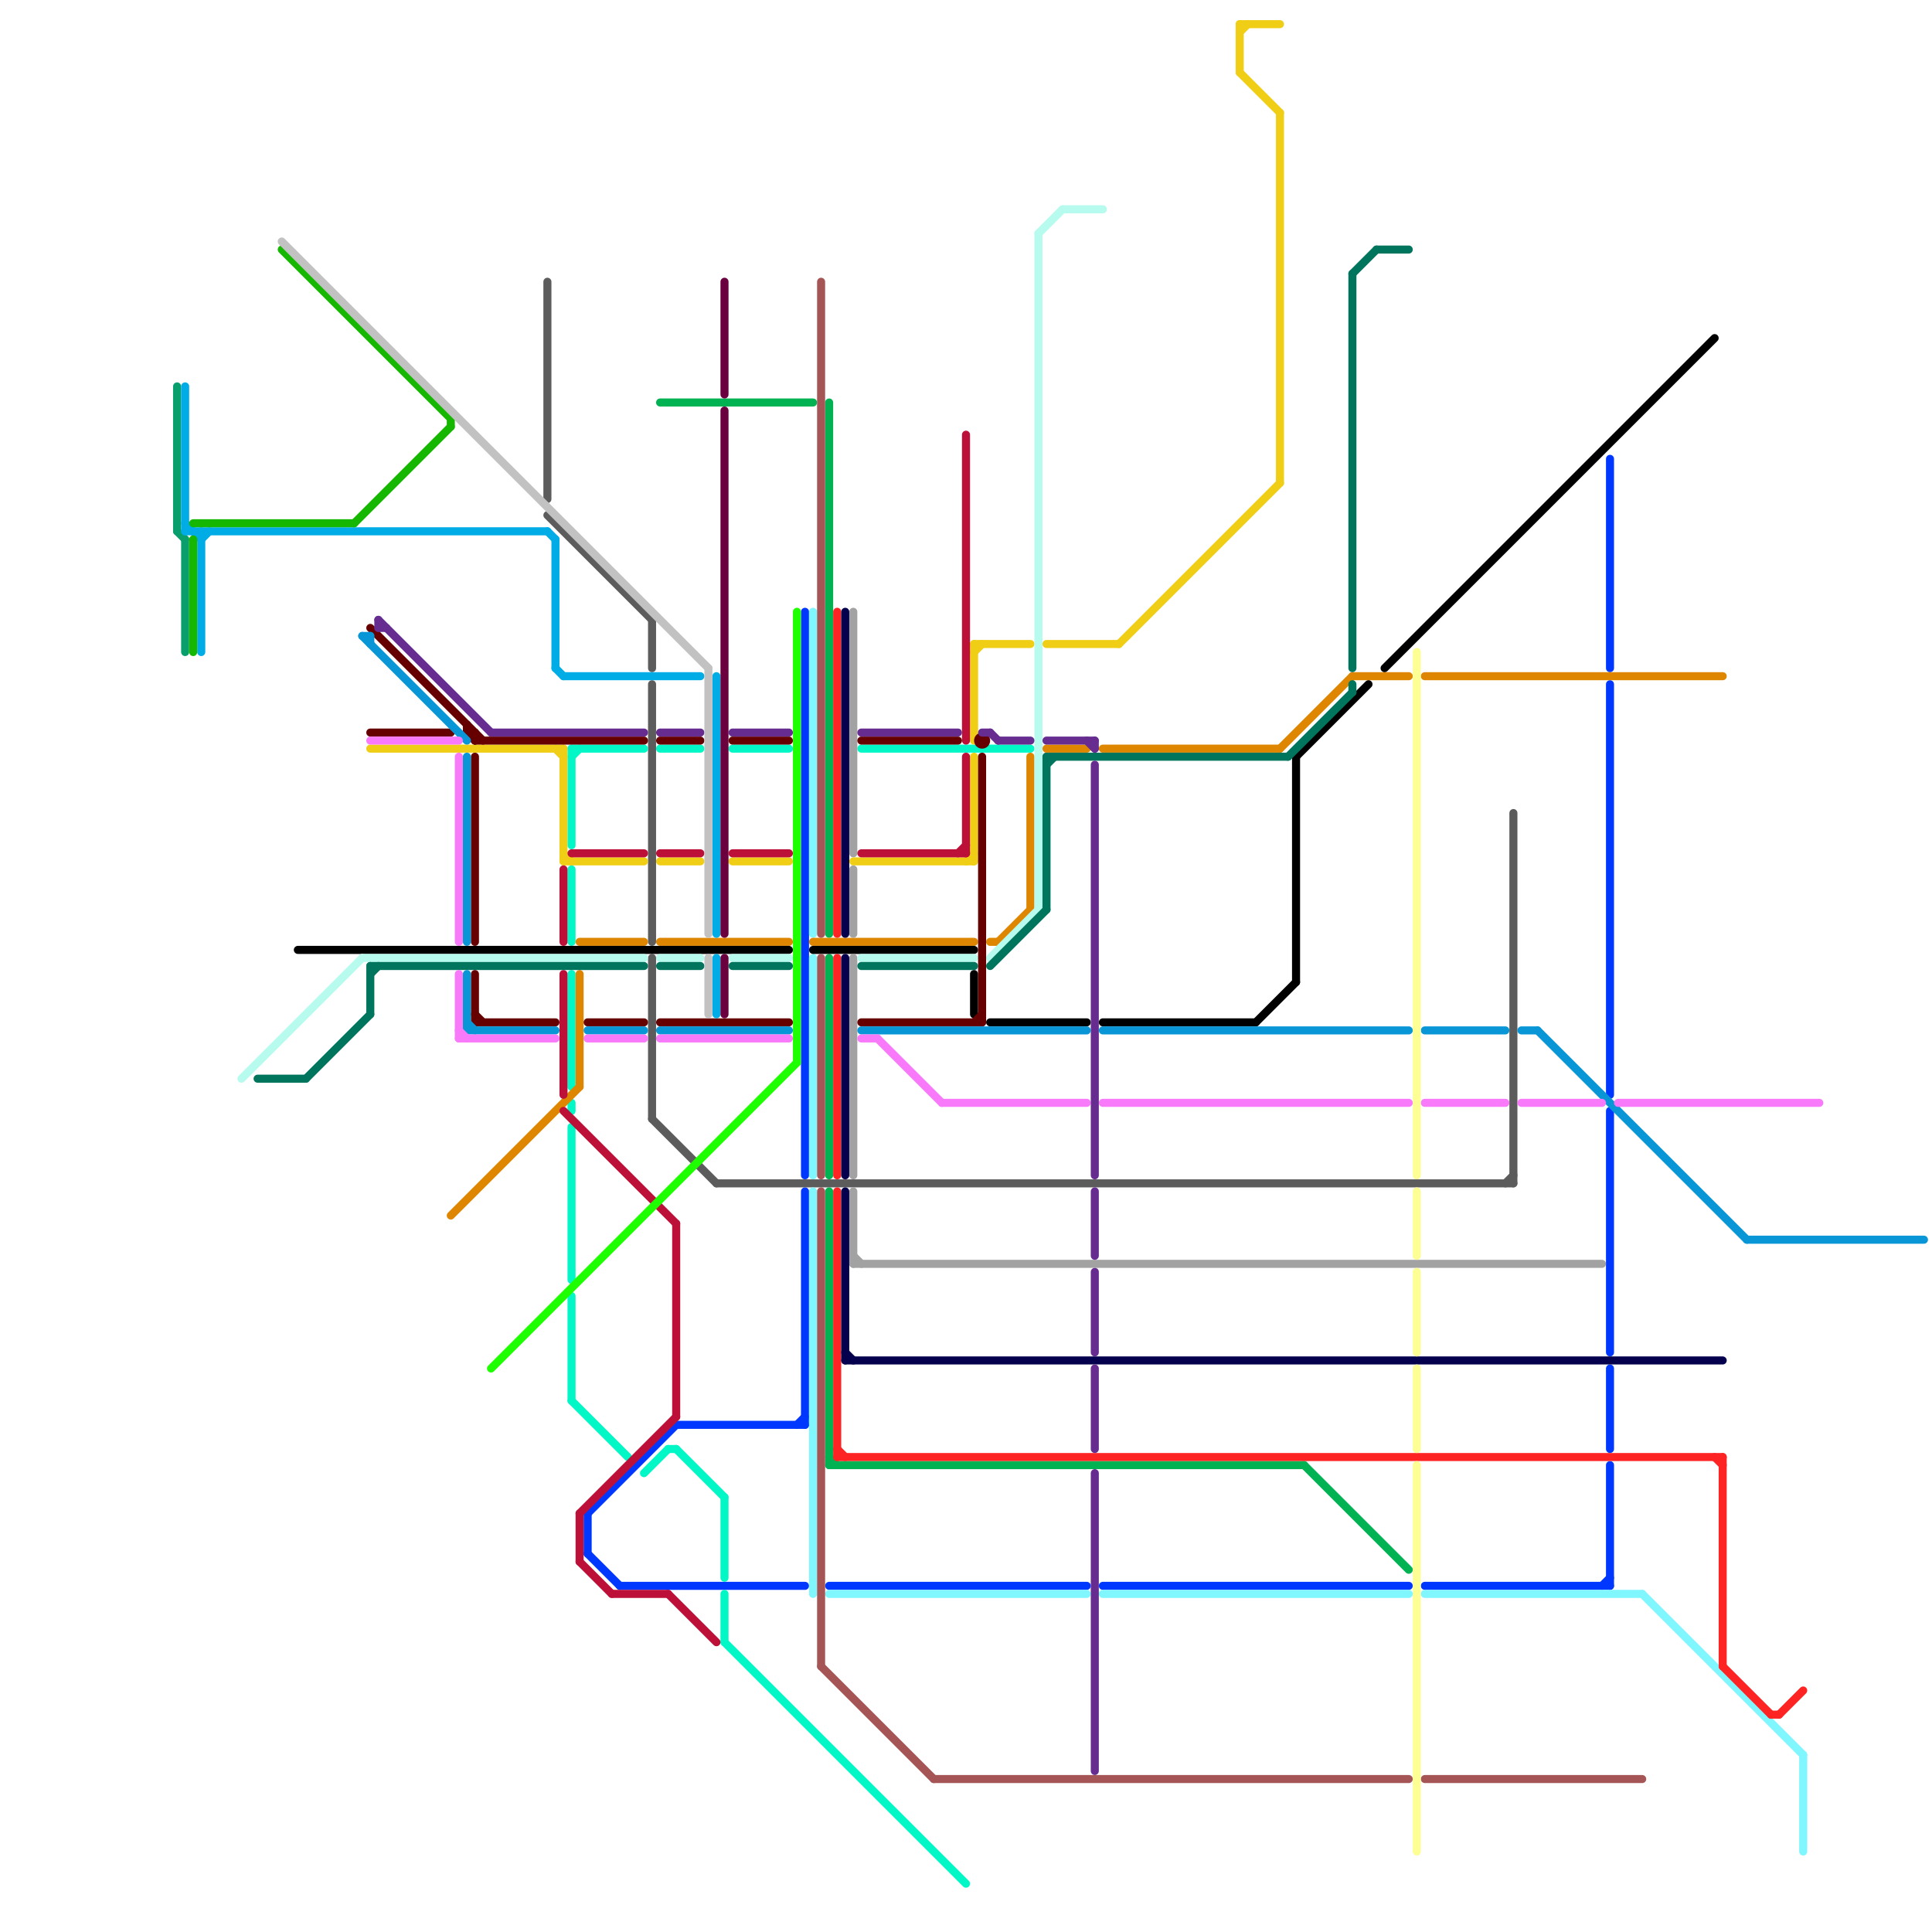 
<svg version="1.1" xmlns="http://www.w3.org/2000/svg" viewBox="0 0 240 240">
<style>line { stroke-width: 1; fill: none; stroke-linecap: round; stroke-linejoin: round; } .c0 { stroke: #0037ff } .c1 { stroke: #5c5c5c } .c2 { stroke: #02f7c6 } .c3 { stroke: #00b251 } .c4 { stroke: #80f6ff } .c5 { stroke: #df8600 } .c6 { stroke: #000000 } .c7 { stroke: #a55555 } .c8 { stroke: #ff2424 } .c9 { stroke: #05004d } .c10 { stroke: #a2a2a2 } .c11 { stroke: #f0ce15 } .c12 { stroke: #bd1038 } .c13 { stroke: #b6fbed } .c14 { stroke: #00755e } .c15 { stroke: #660000 } .c16 { stroke: #0896d7 } .c17 { stroke: #f979fb } .c18 { stroke: #662c90 } .c19 { stroke: #fdff94 } .c20 { stroke: #099f6d } .c21 { stroke: #00ace6 } .c22 { stroke: #16b701 } .c23 { stroke: #c2c2c2 } .c24 { stroke: #1eff00 } .c25 { stroke: #6b003e }</style><line class="c0" x1="73" y1="193" x2="77" y2="197"/><line class="c0" x1="99" y1="177" x2="100" y2="176"/><line class="c0" x1="200" y1="138" x2="200" y2="168"/><line class="c0" x1="200" y1="170" x2="200" y2="180"/><line class="c0" x1="137" y1="197" x2="175" y2="197"/><line class="c0" x1="77" y1="197" x2="100" y2="197"/><line class="c0" x1="200" y1="85" x2="200" y2="136"/><line class="c0" x1="200" y1="182" x2="200" y2="197"/><line class="c0" x1="100" y1="76" x2="100" y2="146"/><line class="c0" x1="177" y1="197" x2="200" y2="197"/><line class="c0" x1="103" y1="197" x2="135" y2="197"/><line class="c0" x1="199" y1="197" x2="200" y2="196"/><line class="c0" x1="84" y1="177" x2="100" y2="177"/><line class="c0" x1="73" y1="188" x2="73" y2="193"/><line class="c0" x1="73" y1="188" x2="84" y2="177"/><line class="c0" x1="100" y1="148" x2="100" y2="177"/><line class="c0" x1="200" y1="57" x2="200" y2="83"/><line class="c1" x1="81" y1="85" x2="81" y2="117"/><line class="c1" x1="81" y1="119" x2="81" y2="139"/><line class="c1" x1="68" y1="64" x2="81" y2="77"/><line class="c1" x1="68" y1="35" x2="68" y2="62"/><line class="c1" x1="188" y1="101" x2="188" y2="147"/><line class="c1" x1="187" y1="147" x2="188" y2="146"/><line class="c1" x1="81" y1="139" x2="89" y2="147"/><line class="c1" x1="81" y1="77" x2="81" y2="83"/><line class="c1" x1="89" y1="147" x2="188" y2="147"/><line class="c2" x1="71" y1="94" x2="72" y2="93"/><line class="c2" x1="71" y1="93" x2="80" y2="93"/><line class="c2" x1="83" y1="180" x2="84" y2="180"/><line class="c2" x1="90" y1="186" x2="90" y2="196"/><line class="c2" x1="107" y1="93" x2="128" y2="93"/><line class="c2" x1="71" y1="121" x2="71" y2="135"/><line class="c2" x1="90" y1="198" x2="90" y2="204"/><line class="c2" x1="80" y1="183" x2="83" y2="180"/><line class="c2" x1="71" y1="137" x2="71" y2="138"/><line class="c2" x1="82" y1="93" x2="87" y2="93"/><line class="c2" x1="71" y1="93" x2="71" y2="105"/><line class="c2" x1="71" y1="108" x2="71" y2="117"/><line class="c2" x1="71" y1="161" x2="71" y2="174"/><line class="c2" x1="84" y1="180" x2="90" y2="186"/><line class="c2" x1="71" y1="174" x2="78" y2="181"/><line class="c2" x1="71" y1="140" x2="71" y2="159"/><line class="c2" x1="90" y1="204" x2="120" y2="234"/><line class="c2" x1="91" y1="93" x2="98" y2="93"/><line class="c3" x1="103" y1="182" x2="162" y2="182"/><line class="c3" x1="103" y1="148" x2="103" y2="182"/><line class="c3" x1="103" y1="50" x2="103" y2="116"/><line class="c3" x1="82" y1="50" x2="101" y2="50"/><line class="c3" x1="162" y1="182" x2="175" y2="195"/><line class="c3" x1="103" y1="119" x2="103" y2="146"/><line class="c3" x1="103" y1="181" x2="104" y2="182"/><line class="c4" x1="101" y1="119" x2="101" y2="146"/><line class="c4" x1="204" y1="198" x2="224" y2="218"/><line class="c4" x1="101" y1="148" x2="101" y2="198"/><line class="c4" x1="177" y1="198" x2="204" y2="198"/><line class="c4" x1="103" y1="198" x2="135" y2="198"/><line class="c4" x1="224" y1="218" x2="224" y2="230"/><line class="c4" x1="137" y1="198" x2="175" y2="198"/><line class="c4" x1="101" y1="76" x2="101" y2="116"/><line class="c5" x1="130" y1="93" x2="135" y2="93"/><line class="c5" x1="159" y1="93" x2="168" y2="84"/><line class="c5" x1="177" y1="84" x2="214" y2="84"/><line class="c5" x1="128" y1="94" x2="128" y2="113"/><line class="c5" x1="123" y1="117" x2="124" y2="117"/><line class="c5" x1="137" y1="93" x2="159" y2="93"/><line class="c5" x1="124" y1="117" x2="128" y2="113"/><line class="c5" x1="101" y1="117" x2="121" y2="117"/><line class="c5" x1="168" y1="84" x2="175" y2="84"/><line class="c5" x1="82" y1="117" x2="98" y2="117"/><line class="c5" x1="56" y1="151" x2="72" y2="135"/><line class="c5" x1="72" y1="117" x2="80" y2="117"/><line class="c5" x1="72" y1="121" x2="72" y2="135"/><line class="c6" x1="137" y1="127" x2="156" y2="127"/><line class="c6" x1="121" y1="121" x2="121" y2="126"/><line class="c6" x1="156" y1="127" x2="161" y2="122"/><line class="c6" x1="161" y1="94" x2="170" y2="85"/><line class="c6" x1="101" y1="118" x2="121" y2="118"/><line class="c6" x1="37" y1="118" x2="98" y2="118"/><line class="c6" x1="123" y1="127" x2="135" y2="127"/><line class="c6" x1="161" y1="94" x2="161" y2="122"/><line class="c6" x1="172" y1="83" x2="213" y2="42"/><line class="c7" x1="102" y1="148" x2="102" y2="207"/><line class="c7" x1="102" y1="207" x2="116" y2="221"/><line class="c7" x1="177" y1="221" x2="204" y2="221"/><line class="c7" x1="116" y1="221" x2="175" y2="221"/><line class="c7" x1="102" y1="119" x2="102" y2="146"/><line class="c7" x1="102" y1="35" x2="102" y2="116"/><line class="c8" x1="104" y1="76" x2="104" y2="116"/><line class="c8" x1="214" y1="207" x2="220" y2="213"/><line class="c8" x1="104" y1="181" x2="214" y2="181"/><line class="c8" x1="104" y1="119" x2="104" y2="146"/><line class="c8" x1="221" y1="213" x2="224" y2="210"/><line class="c8" x1="104" y1="148" x2="104" y2="181"/><line class="c8" x1="214" y1="181" x2="214" y2="207"/><line class="c8" x1="220" y1="213" x2="221" y2="213"/><line class="c8" x1="104" y1="180" x2="105" y2="181"/><line class="c8" x1="213" y1="181" x2="214" y2="182"/><line class="c9" x1="105" y1="119" x2="105" y2="146"/><line class="c9" x1="105" y1="76" x2="105" y2="116"/><line class="c9" x1="105" y1="168" x2="106" y2="169"/><line class="c9" x1="105" y1="169" x2="214" y2="169"/><line class="c9" x1="105" y1="148" x2="105" y2="169"/><line class="c10" x1="106" y1="156" x2="107" y2="157"/><line class="c10" x1="106" y1="148" x2="106" y2="157"/><line class="c10" x1="106" y1="76" x2="106" y2="106"/><line class="c10" x1="106" y1="108" x2="106" y2="116"/><line class="c10" x1="106" y1="157" x2="199" y2="157"/><line class="c10" x1="106" y1="119" x2="106" y2="146"/><line class="c11" x1="70" y1="106" x2="71" y2="107"/><line class="c11" x1="121" y1="81" x2="122" y2="80"/><line class="c11" x1="154" y1="3" x2="159" y2="3"/><line class="c11" x1="70" y1="107" x2="80" y2="107"/><line class="c11" x1="70" y1="93" x2="70" y2="107"/><line class="c11" x1="154" y1="3" x2="154" y2="9"/><line class="c11" x1="82" y1="107" x2="87" y2="107"/><line class="c11" x1="46" y1="93" x2="70" y2="93"/><line class="c11" x1="159" y1="14" x2="159" y2="60"/><line class="c11" x1="106" y1="107" x2="121" y2="107"/><line class="c11" x1="120" y1="107" x2="121" y2="106"/><line class="c11" x1="154" y1="4" x2="155" y2="3"/><line class="c11" x1="154" y1="9" x2="159" y2="14"/><line class="c11" x1="121" y1="80" x2="128" y2="80"/><line class="c11" x1="121" y1="94" x2="121" y2="107"/><line class="c11" x1="130" y1="80" x2="139" y2="80"/><line class="c11" x1="139" y1="80" x2="159" y2="60"/><line class="c11" x1="121" y1="80" x2="121" y2="92"/><line class="c11" x1="69" y1="93" x2="70" y2="94"/><line class="c11" x1="91" y1="107" x2="98" y2="107"/><line class="c12" x1="119" y1="106" x2="120" y2="105"/><line class="c12" x1="70" y1="121" x2="70" y2="136"/><line class="c12" x1="70" y1="108" x2="70" y2="117"/><line class="c12" x1="71" y1="106" x2="80" y2="106"/><line class="c12" x1="120" y1="54" x2="120" y2="92"/><line class="c12" x1="72" y1="194" x2="76" y2="198"/><line class="c12" x1="107" y1="106" x2="120" y2="106"/><line class="c12" x1="84" y1="152" x2="84" y2="176"/><line class="c12" x1="72" y1="188" x2="84" y2="176"/><line class="c12" x1="120" y1="94" x2="120" y2="106"/><line class="c12" x1="70" y1="138" x2="84" y2="152"/><line class="c12" x1="82" y1="106" x2="87" y2="106"/><line class="c12" x1="83" y1="198" x2="89" y2="204"/><line class="c12" x1="72" y1="188" x2="72" y2="194"/><line class="c12" x1="91" y1="106" x2="98" y2="106"/><line class="c12" x1="76" y1="198" x2="83" y2="198"/><line class="c13" x1="107" y1="119" x2="121" y2="119"/><line class="c13" x1="132" y1="26" x2="137" y2="26"/><line class="c13" x1="91" y1="119" x2="98" y2="119"/><line class="c13" x1="129" y1="29" x2="129" y2="113"/><line class="c13" x1="30" y1="134" x2="45" y2="119"/><line class="c13" x1="45" y1="119" x2="80" y2="119"/><line class="c13" x1="123" y1="119" x2="129" y2="113"/><line class="c13" x1="82" y1="119" x2="87" y2="119"/><line class="c13" x1="129" y1="29" x2="132" y2="26"/><line class="c14" x1="46" y1="120" x2="46" y2="126"/><line class="c14" x1="91" y1="120" x2="98" y2="120"/><line class="c14" x1="46" y1="120" x2="80" y2="120"/><line class="c14" x1="38" y1="134" x2="46" y2="126"/><line class="c14" x1="171" y1="31" x2="175" y2="31"/><line class="c14" x1="32" y1="134" x2="38" y2="134"/><line class="c14" x1="82" y1="120" x2="87" y2="120"/><line class="c14" x1="130" y1="95" x2="131" y2="94"/><line class="c14" x1="168" y1="85" x2="168" y2="86"/><line class="c14" x1="160" y1="94" x2="168" y2="86"/><line class="c14" x1="46" y1="121" x2="47" y2="120"/><line class="c14" x1="168" y1="34" x2="168" y2="83"/><line class="c14" x1="168" y1="34" x2="171" y2="31"/><line class="c14" x1="123" y1="120" x2="130" y2="113"/><line class="c14" x1="130" y1="94" x2="160" y2="94"/><line class="c14" x1="130" y1="94" x2="130" y2="113"/><line class="c14" x1="107" y1="120" x2="121" y2="120"/><line class="c15" x1="122" y1="94" x2="122" y2="127"/><line class="c15" x1="58" y1="90" x2="58" y2="91"/><line class="c15" x1="46" y1="91" x2="56" y2="91"/><line class="c15" x1="59" y1="94" x2="59" y2="117"/><line class="c15" x1="107" y1="92" x2="119" y2="92"/><line class="c15" x1="58" y1="91" x2="59" y2="91"/><line class="c15" x1="46" y1="78" x2="60" y2="92"/><line class="c15" x1="59" y1="91" x2="59" y2="92"/><line class="c15" x1="121" y1="127" x2="122" y2="126"/><line class="c15" x1="59" y1="126" x2="60" y2="127"/><line class="c15" x1="91" y1="92" x2="98" y2="92"/><line class="c15" x1="82" y1="127" x2="98" y2="127"/><line class="c15" x1="73" y1="127" x2="80" y2="127"/><line class="c15" x1="59" y1="121" x2="59" y2="127"/><line class="c15" x1="59" y1="127" x2="69" y2="127"/><line class="c15" x1="82" y1="92" x2="87" y2="92"/><line class="c15" x1="59" y1="92" x2="80" y2="92"/><line class="c15" x1="58" y1="91" x2="59" y2="92"/><line class="c15" x1="107" y1="127" x2="122" y2="127"/><circle cx="122" cy="92" r="1" fill="#660000" /><line class="c16" x1="107" y1="128" x2="135" y2="128"/><line class="c16" x1="191" y1="128" x2="217" y2="154"/><line class="c16" x1="82" y1="128" x2="98" y2="128"/><line class="c16" x1="73" y1="128" x2="80" y2="128"/><line class="c16" x1="58" y1="94" x2="58" y2="117"/><line class="c16" x1="45" y1="79" x2="46" y2="79"/><line class="c16" x1="58" y1="121" x2="58" y2="128"/><line class="c16" x1="45" y1="79" x2="58" y2="92"/><line class="c16" x1="58" y1="127" x2="59" y2="128"/><line class="c16" x1="189" y1="128" x2="191" y2="128"/><line class="c16" x1="217" y1="154" x2="239" y2="154"/><line class="c16" x1="46" y1="79" x2="46" y2="80"/><line class="c16" x1="177" y1="128" x2="187" y2="128"/><line class="c16" x1="58" y1="128" x2="69" y2="128"/><line class="c16" x1="137" y1="128" x2="175" y2="128"/><line class="c17" x1="46" y1="92" x2="57" y2="92"/><line class="c17" x1="73" y1="129" x2="80" y2="129"/><line class="c17" x1="189" y1="137" x2="199" y2="137"/><line class="c17" x1="82" y1="129" x2="98" y2="129"/><line class="c17" x1="107" y1="129" x2="109" y2="129"/><line class="c17" x1="57" y1="128" x2="58" y2="129"/><line class="c17" x1="137" y1="137" x2="175" y2="137"/><line class="c17" x1="177" y1="137" x2="187" y2="137"/><line class="c17" x1="57" y1="94" x2="57" y2="117"/><line class="c17" x1="109" y1="129" x2="117" y2="137"/><line class="c17" x1="57" y1="129" x2="69" y2="129"/><line class="c17" x1="117" y1="137" x2="135" y2="137"/><line class="c17" x1="201" y1="137" x2="226" y2="137"/><line class="c17" x1="57" y1="121" x2="57" y2="129"/><line class="c18" x1="136" y1="170" x2="136" y2="180"/><line class="c18" x1="123" y1="91" x2="124" y2="92"/><line class="c18" x1="135" y1="92" x2="136" y2="93"/><line class="c18" x1="136" y1="92" x2="136" y2="93"/><line class="c18" x1="82" y1="91" x2="87" y2="91"/><line class="c18" x1="124" y1="92" x2="128" y2="92"/><line class="c18" x1="47" y1="77" x2="47" y2="78"/><line class="c18" x1="136" y1="183" x2="136" y2="220"/><line class="c18" x1="47" y1="77" x2="61" y2="91"/><line class="c18" x1="136" y1="148" x2="136" y2="156"/><line class="c18" x1="61" y1="91" x2="80" y2="91"/><line class="c18" x1="136" y1="158" x2="136" y2="168"/><line class="c18" x1="122" y1="91" x2="123" y2="91"/><line class="c18" x1="130" y1="92" x2="136" y2="92"/><line class="c18" x1="91" y1="91" x2="98" y2="91"/><line class="c18" x1="136" y1="95" x2="136" y2="146"/><line class="c18" x1="47" y1="78" x2="48" y2="78"/><line class="c18" x1="107" y1="91" x2="119" y2="91"/><line class="c19" x1="176" y1="148" x2="176" y2="156"/><line class="c19" x1="176" y1="158" x2="176" y2="168"/><line class="c19" x1="176" y1="81" x2="176" y2="146"/><line class="c19" x1="176" y1="170" x2="176" y2="180"/><line class="c19" x1="176" y1="182" x2="176" y2="230"/><line class="c20" x1="23" y1="67" x2="23" y2="81"/><line class="c20" x1="22" y1="48" x2="22" y2="66"/><line class="c20" x1="22" y1="66" x2="23" y2="67"/><line class="c21" x1="25" y1="67" x2="26" y2="66"/><line class="c21" x1="69" y1="83" x2="70" y2="84"/><line class="c21" x1="68" y1="66" x2="69" y2="67"/><line class="c21" x1="25" y1="66" x2="25" y2="81"/><line class="c21" x1="69" y1="67" x2="69" y2="83"/><line class="c21" x1="70" y1="84" x2="87" y2="84"/><line class="c21" x1="23" y1="48" x2="23" y2="66"/><line class="c21" x1="23" y1="66" x2="68" y2="66"/><line class="c21" x1="23" y1="65" x2="25" y2="67"/><line class="c21" x1="89" y1="119" x2="89" y2="126"/><line class="c21" x1="89" y1="84" x2="89" y2="116"/><line class="c22" x1="44" y1="65" x2="56" y2="53"/><line class="c22" x1="24" y1="65" x2="44" y2="65"/><line class="c22" x1="35" y1="31" x2="56" y2="52"/><line class="c22" x1="24" y1="67" x2="24" y2="81"/><line class="c22" x1="56" y1="52" x2="56" y2="53"/><line class="c23" x1="88" y1="83" x2="88" y2="116"/><line class="c23" x1="35" y1="30" x2="88" y2="83"/><line class="c23" x1="88" y1="119" x2="88" y2="126"/><line class="c24" x1="99" y1="76" x2="99" y2="132"/><line class="c24" x1="61" y1="170" x2="99" y2="132"/><line class="c25" x1="90" y1="51" x2="90" y2="116"/><line class="c25" x1="90" y1="119" x2="90" y2="126"/><line class="c25" x1="90" y1="35" x2="90" y2="49"/>


</svg>

